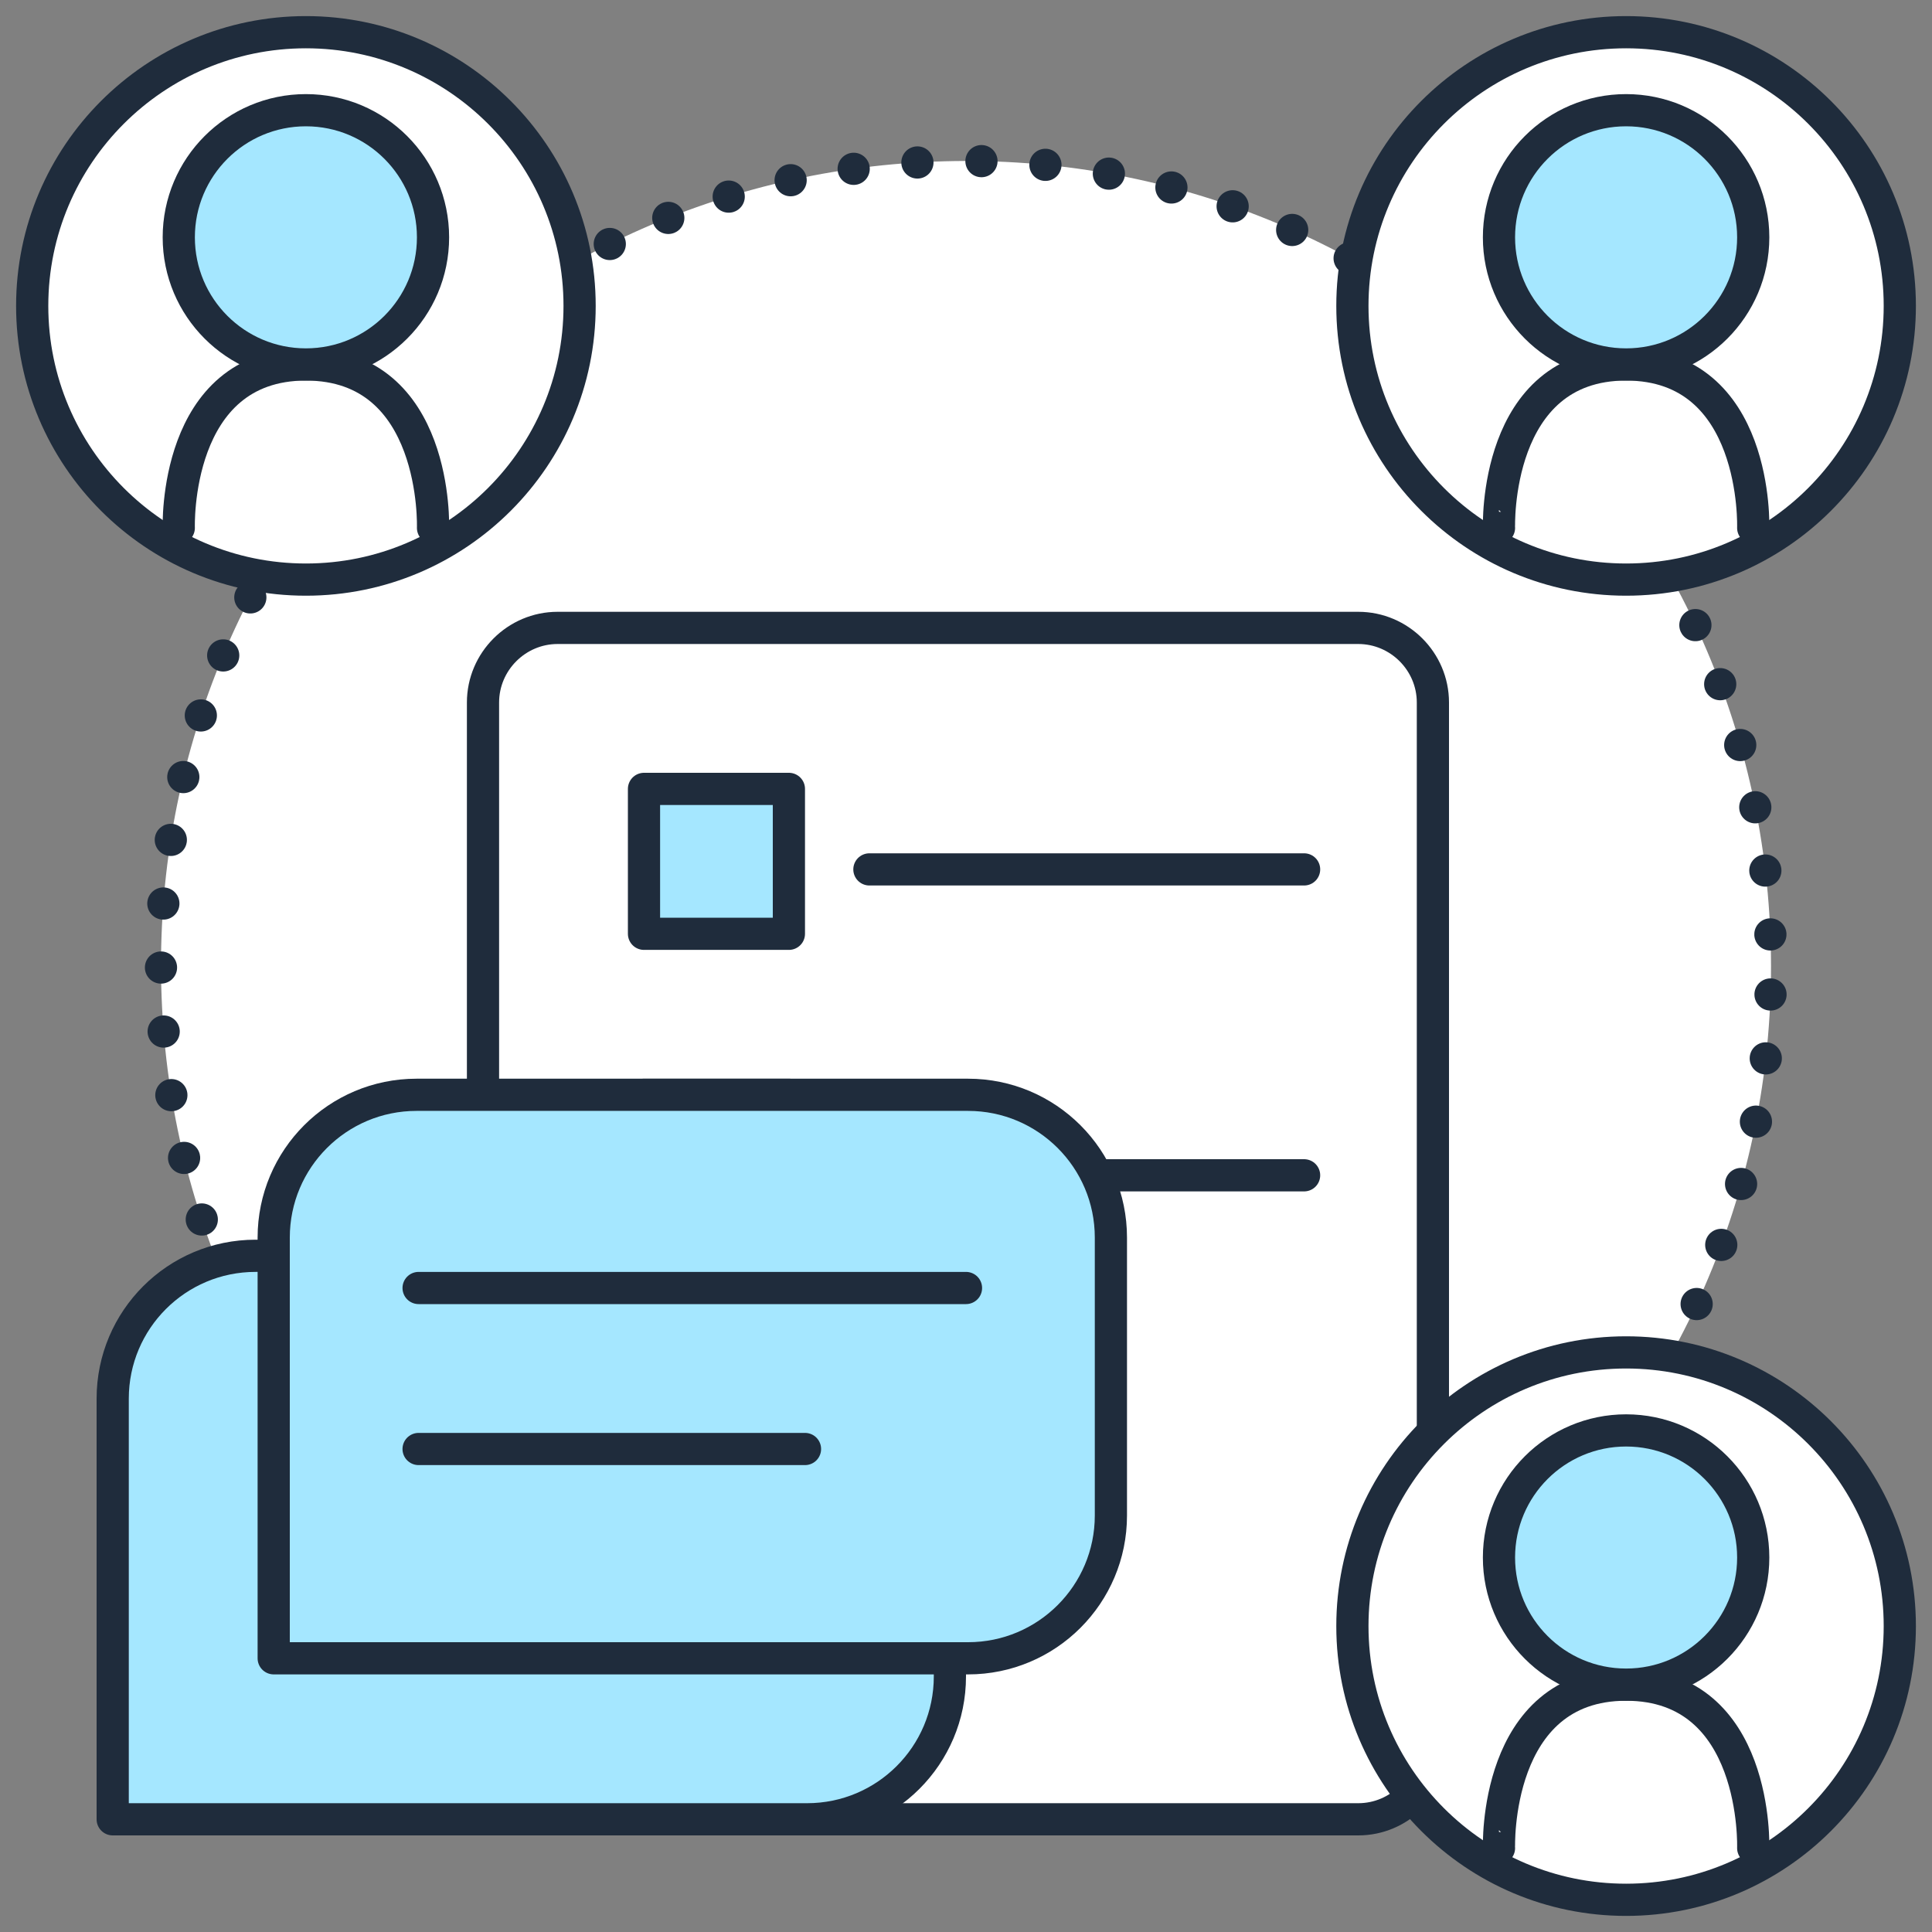 <?xml version="1.0" encoding="UTF-8" standalone="no"?><!DOCTYPE svg PUBLIC "-//W3C//DTD SVG 1.1//EN" "http://www.w3.org/Graphics/SVG/1.1/DTD/svg11.dtd"><svg width="100%" height="100%" viewBox="0 0 120 120" version="1.1" xmlns="http://www.w3.org/2000/svg" xmlns:xlink="http://www.w3.org/1999/xlink" xml:space="preserve" xmlns:serif="http://www.serif.com/" style="fill-rule:evenodd;clip-rule:evenodd;stroke-linecap:round;stroke-linejoin:round;"><rect x="0" y="0" width="120" height="120" fill="#808080" stroke="none"/><g id="Layer-1" serif:id="Layer 1"><path d="M109.962,58.038c1.083,27.593 -20.407,50.84 -48,51.924c-27.593,1.083 -50.84,-20.407 -51.923,-48c-1.084,-27.593 20.406,-50.84 47.999,-51.924c27.593,-1.083 50.84,20.407 51.924,48" style="fill:#fff;fill-rule:nonzero;"/><path d="M109.962,58.038c-1.083,-27.575 -24.349,-49.083 -51.924,-48c-27.575,1.083 -49.083,24.349 -48,51.924c1.083,27.575 24.349,49.083 51.924,48c27.575,-1.083 49.083,-24.349 48,-51.924Z" style="fill:none;stroke:#1f2c3c;stroke-width:2px;stroke-dasharray:0,3.98;"/><path d="M36,19c0,9.389 -7.611,17 -17,17c-9.389,0 -17,-7.611 -17,-17c0,-9.389 7.611,-17 17,-17c9.389,0 17,7.611 17,17" style="fill:#fff;fill-rule:nonzero;"/><path d="M36,19c0,-9.383 -7.617,-17 -17,-17c-9.383,0 -17,7.617 -17,17c0,9.383 7.617,17 17,17c9.383,0 17,-7.617 17,-17Z" style="fill:none;stroke:#1f2c3c;stroke-width:2px;stroke-miterlimit:1.5;"/><path d="M11.104,32.789c0,0 -0.35,-10.151 7.896,-10.151c8.247,0 7.896,10.151 7.896,10.151" style="fill:none;fill-rule:nonzero;stroke:#1f2c3c;stroke-width:2px;stroke-miterlimit:1.5;"/><path d="M19,6.845c4.361,0 7.896,3.535 7.896,7.896c0,4.361 -3.535,7.896 -7.896,7.896c-4.361,0 -7.896,-3.535 -7.896,-7.896c0,-4.361 3.535,-7.896 7.896,-7.896" style="fill:#a5e7ff;fill-rule:nonzero;"/><circle cx="19" cy="14.741" r="7.896" style="fill:none;stroke:#1f2c3c;stroke-width:2px;stroke-miterlimit:1.5;"/><path d="M118,19c0,9.389 -7.611,17 -17,17c-9.389,0 -17,-7.611 -17,-17c0,-9.389 7.611,-17 17,-17c9.389,0 17,7.611 17,17" style="fill:#fff;fill-rule:nonzero;"/><path d="M118,19c0,-9.383 -7.617,-17 -17,-17c-9.383,0 -17,7.617 -17,17c0,9.383 7.617,17 17,17c9.383,0 17,-7.617 17,-17Z" style="fill:none;stroke:#1f2c3c;stroke-width:2px;stroke-miterlimit:1.5;"/><path d="M93.105,32.789c-0.001,0 -0.352,-10.151 7.895,-10.151c8.248,0 7.895,10.151 7.895,10.151" style="fill:none;fill-rule:nonzero;stroke:#1f2c3c;stroke-width:2px;stroke-miterlimit:1.5;"/><path d="M101,6.845c4.36,0 7.896,3.535 7.896,7.896c0,4.361 -3.536,7.896 -7.896,7.896c-4.36,0 -7.896,-3.535 -7.896,-7.896c0,-4.361 3.536,-7.896 7.896,-7.896" style="fill:#a5e7ff;fill-rule:nonzero;"/><circle cx="101" cy="14.741" r="7.896" style="fill:none;stroke:#1f2c3c;stroke-width:2px;stroke-miterlimit:1.5;"/><path d="M84.364,113l-49.729,0c-2.549,0 -4.635,-2.086 -4.635,-4.636l0,-64.729c0,-2.549 2.086,-4.635 4.635,-4.635l49.729,0c2.55,0 4.636,2.086 4.636,4.635l0,64.729c0,2.55 -2.086,4.636 -4.636,4.636Z" style="fill:#fff;fill-rule:nonzero;stroke:#1f2c3c;stroke-width:2px;stroke-linecap:butt;stroke-linejoin:miter;stroke-miterlimit:10;"/><rect x="40" y="68" width="9" height="9" style="fill:#a5e7ff;stroke:#1f2c3c;stroke-width:2px;stroke-miterlimit:1.5;"/><path d="M54,73l27,0" style="fill:none;fill-rule:nonzero;stroke:#1f2c3c;stroke-width:2px;stroke-miterlimit:1.5;"/><rect x="40" y="49" width="9" height="9" style="fill:#a5e7ff;stroke:#1f2c3c;stroke-width:2px;stroke-miterlimit:1.5;"/><path d="M54,54l27,0" style="fill:none;fill-rule:nonzero;stroke:#1f2c3c;stroke-width:2px;stroke-miterlimit:1.5;"/><path d="M118,101c0,9.389 -7.611,17 -17,17c-9.389,0 -17,-7.611 -17,-17c0,-9.389 7.611,-17 17,-17c9.389,0 17,7.611 17,17" style="fill:#fff;fill-rule:nonzero;"/><path d="M118,101c0,-9.383 -7.617,-17 -17,-17c-9.383,0 -17,7.617 -17,17c0,9.383 7.617,17 17,17c9.383,0 17,-7.617 17,-17Z" style="fill:none;stroke:#1f2c3c;stroke-width:2px;stroke-miterlimit:1.5;"/><path d="M93.105,114.788c-0.001,0 -0.352,-10.151 7.895,-10.151c8.248,0 7.895,10.151 7.895,10.151" style="fill:none;fill-rule:nonzero;stroke:#1f2c3c;stroke-width:2px;stroke-miterlimit:1.5;"/><path d="M101,88.846c4.36,0 7.896,3.535 7.896,7.896c0,4.361 -3.536,7.895 -7.896,7.895c-4.36,0 -7.896,-3.534 -7.896,-7.895c0,-4.361 3.536,-7.896 7.896,-7.896" style="fill:#a5e7ff;fill-rule:nonzero;"/><ellipse cx="101" cy="96.741" rx="7.896" ry="7.895" style="fill:none;stroke:#1f2c3c;stroke-width:2px;stroke-miterlimit:1.5;"/><path d="M7,113l43.128,0c4.9,0 8.872,-3.972 8.872,-8.871l0,-17.259c0,-4.898 -3.972,-8.87 -8.871,-8.87l-34.257,0c-4.9,0 -8.872,3.972 -8.872,8.871l0,26.129Z" style="fill:#a5e7ff;fill-rule:nonzero;stroke:#1f2c3c;stroke-width:2px;stroke-miterlimit:1.5;"/><path d="M17,103l43.128,0c4.9,0 8.872,-3.972 8.872,-8.871l0,-17.259c0,-4.898 -3.972,-8.87 -8.871,-8.87l-34.257,0c-4.9,0 -8.872,3.972 -8.872,8.871l0,26.129Z" style="fill:#a5e7ff;fill-rule:nonzero;stroke:#1f2c3c;stroke-width:2px;stroke-miterlimit:1.5;"/><path d="M26,80l34,0" style="fill:none;fill-rule:nonzero;stroke:#1f2c3c;stroke-width:2px;stroke-miterlimit:1.5;"/><path d="M26,90l24,0" style="fill:none;fill-rule:nonzero;stroke:#1f2c3c;stroke-width:2px;stroke-miterlimit:1.5;"/></g></svg>